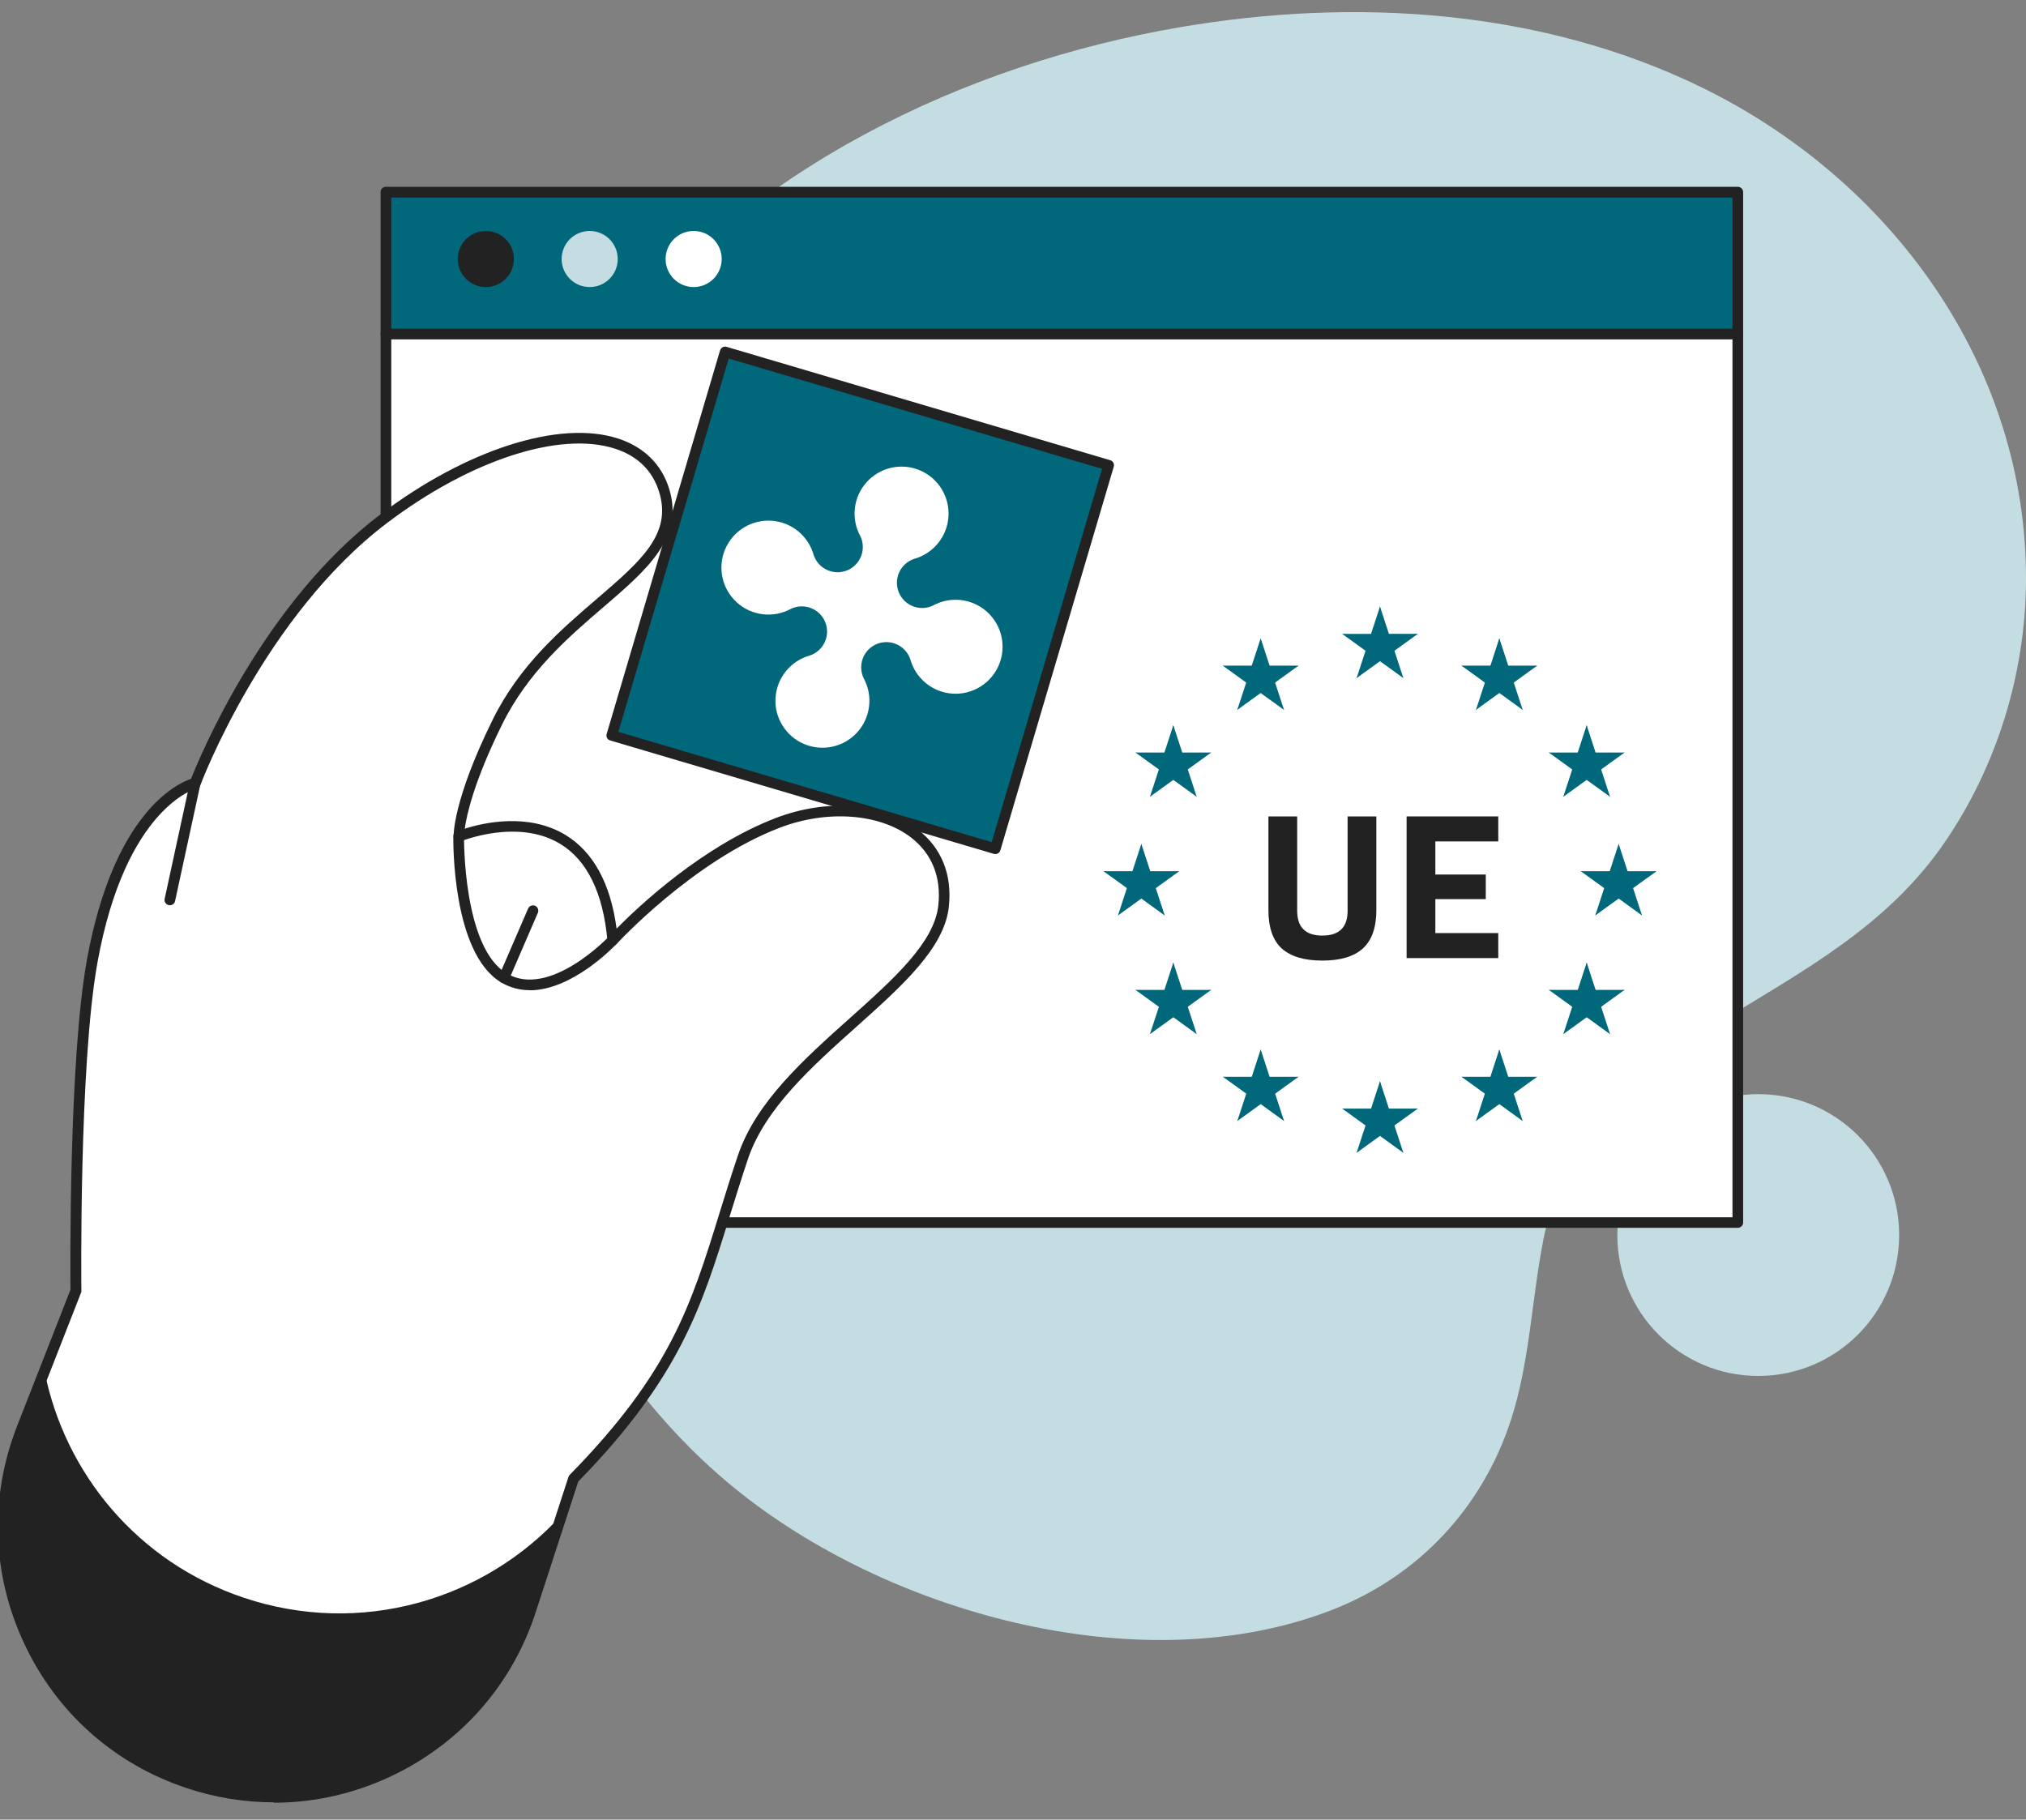 <svg width="334" height="300" viewBox="0 0 334 300" fill="none" xmlns="http://www.w3.org/2000/svg">
<rect x="0" y="0" width="334" height="300" fill="#808080" stroke="none"/>
<g clip-path="url(#clip0_2245_5043)">
<path d="M100.312 57.312C99.957 57.772 99.601 58.232 99.266 58.714C76.412 89.458 70.511 131.9 78.673 168.776C85.16 198.139 98.199 227.334 122.329 246.337C147.653 266.282 188.651 277.458 219.604 265.424C233.836 259.878 244.425 248.577 249.134 233.969C252.19 224.467 252.504 214.317 254.408 204.522C257.568 188.261 269.456 177.19 283.039 168.797C297.144 160.091 311.124 152.787 320.688 138.744C329.248 126.187 333.916 110.972 334 95.778C334.188 60.283 311.69 29.519 280.277 14.283C254.032 1.558 223.518 -0.43 194.762 4.446C158.87 10.537 122.852 27.97 100.312 57.312Z" fill="#C4DDE2"/>
<path d="M266.629 203.622C266.629 216.451 277.03 226.853 289.859 226.853C302.688 226.853 313.089 216.451 313.089 203.622C313.089 190.793 302.688 180.392 289.859 180.392C277.03 180.392 266.629 190.793 266.629 203.622Z" fill="#C4DDE2"/>
<path d="M63.623 201.55H223.872H286.489V150.108V31.674H63.623V201.55Z" fill="white"/>
<path d="M63.623 55.072H223.872H286.489V47.998V31.674H63.623V55.072Z" fill="#01677A"/>
<path d="M286.49 202.429H63.624C63.143 202.429 62.744 202.032 62.744 201.55V31.674C62.744 31.193 63.143 30.795 63.624 30.795H286.49C286.972 30.795 287.369 31.193 287.369 31.674V201.55C287.369 202.032 286.972 202.429 286.49 202.429ZM64.503 200.692H285.612V32.574H64.503V200.692Z" fill="#222222"/>
<path d="M286.49 55.951H63.624C63.143 55.951 62.744 55.553 62.744 55.072C62.744 54.591 63.143 54.193 63.624 54.193H286.49C286.972 54.193 287.369 54.591 287.369 55.072C287.369 55.553 286.972 55.951 286.49 55.951Z" fill="#222222"/>
<path d="M3.622 235.475L12.496 212.81C12.496 212.81 12.056 175.62 15.195 158.375C20.009 131.88 32.168 129.117 32.168 129.117C32.168 129.117 42.549 101.136 63.289 85.46C84.364 69.534 105.481 67.985 109.457 80.814C113.685 94.418 91.71 99.294 81.978 119.03C75.449 132.256 75.616 137.865 75.616 137.865C75.616 137.865 98.553 128.364 100.981 155.027C100.981 155.027 113.538 141.256 128.23 135.626C141.603 130.498 157.049 135.71 155.542 149.397C154.119 162.351 128.188 173.737 122.474 190.73C115.672 210.905 114.626 223.232 94.556 243.742L87.482 265.487C79.844 289.01 54.478 301.798 30.996 293.97C6.824 285.892 -5.671 259.229 3.622 235.496V235.475Z" fill="white"/>
<path d="M40.246 263.436C22.666 257.576 10.653 242.863 7.326 226.016L3.622 235.496C-5.671 259.229 6.824 285.913 30.996 293.97C54.457 301.797 79.823 289.01 87.482 265.487L92.589 249.769C79.802 263.833 59.459 269.861 40.246 263.436Z" fill="#222222"/>
<path d="M45.164 297.152C40.33 297.152 35.454 296.377 30.724 294.787C18.795 290.81 9.294 282.334 3.978 270.949C-1.359 259.564 -1.757 246.84 2.806 235.141L11.617 212.642C11.596 209.859 11.323 174.741 14.337 158.208C18.732 134.056 29.134 129.201 31.498 128.405C32.901 124.848 43.407 99.378 62.766 84.77C76.913 74.096 92.254 69.178 101.881 72.296C106.129 73.678 109.059 76.524 110.314 80.584C112.805 88.641 106.674 93.915 99.558 100.027C93.698 105.049 87.064 110.763 82.773 119.448C78.148 128.824 76.934 134.328 76.62 136.63C79.613 135.668 87.063 133.931 93.216 137.656C97.799 140.439 100.646 145.63 101.651 153.101C105.25 149.439 115.798 139.498 127.937 134.851C136.413 131.608 145.579 132.34 151.251 136.714C155.227 139.77 157.006 144.206 156.42 149.543C155.667 156.324 148.697 162.561 141.309 169.174C133.838 175.85 126.116 182.757 123.312 191.065C122.182 194.435 121.219 197.553 120.277 200.588C115.693 215.405 112.073 227.125 95.33 244.265L88.319 265.801C84.552 277.416 76.473 286.813 65.57 292.317C59.124 295.561 52.175 297.214 45.164 297.214V297.152ZM4.438 235.81C0.043 247.07 0.441 259.292 5.547 270.238C10.675 281.183 19.799 289.324 31.268 293.154C42.401 296.88 54.289 296 64.775 290.726C75.239 285.453 83.025 276.391 86.645 265.236L93.719 243.491C93.761 243.365 93.824 243.24 93.928 243.156C110.504 226.246 113.894 215.258 118.603 200.043C119.545 197.009 120.507 193.87 121.658 190.479C124.609 181.731 132.499 174.657 140.137 167.835C147.274 161.452 154.013 155.424 154.683 149.313C155.206 144.625 153.637 140.732 150.184 138.074C145.056 134.119 136.371 133.47 128.564 136.463C114.228 141.946 101.776 155.508 101.651 155.633C101.42 155.885 101.044 155.989 100.73 155.864C100.395 155.759 100.164 155.466 100.143 155.11C99.432 147.199 96.795 141.821 92.337 139.121C85.347 134.893 76.097 138.66 75.992 138.702C75.72 138.807 75.428 138.786 75.176 138.619C74.925 138.472 74.778 138.2 74.778 137.907C74.778 137.677 74.673 131.922 81.224 118.653C85.661 109.654 92.463 103.815 98.448 98.687C105.627 92.513 110.818 88.055 108.662 81.107C107.574 77.591 105.124 75.184 101.378 73.971C92.295 71.041 77.562 75.833 63.854 86.193C43.553 101.533 33.131 129.18 33.026 129.452C32.922 129.724 32.691 129.933 32.398 129.996C32.293 130.017 20.741 133.073 16.095 158.542C12.997 175.515 13.416 212.454 13.416 212.81C13.416 212.915 13.416 213.04 13.354 213.145L4.48 235.81H4.438Z" fill="#222222"/>
<path d="M182.448 77.38L119.229 58.689L100.538 121.909L163.758 140.599L182.448 77.38Z" fill="#01677A"/>
<path d="M141.841 88.409C141.065 86.999 140.748 85.381 140.934 83.782C141.12 82.183 141.799 80.682 142.878 79.487C143.956 78.292 145.38 77.462 146.951 77.113C148.523 76.765 150.164 76.914 151.647 77.541C153.129 78.168 154.38 79.241 155.225 80.611C156.069 81.982 156.466 83.581 156.36 85.187C156.254 86.794 155.65 88.327 154.632 89.574C153.614 90.822 152.234 91.721 150.681 92.147C150.145 92.329 149.653 92.62 149.233 92.999C148.813 93.379 148.475 93.84 148.24 94.355C148.005 94.87 147.877 95.427 147.865 95.993C147.853 96.559 147.956 97.122 148.169 97.646C148.382 98.171 148.699 98.646 149.102 99.044C149.505 99.441 149.985 99.752 150.513 99.957C151.04 100.163 151.604 100.259 152.169 100.239C152.735 100.219 153.291 100.083 153.802 99.841C155.213 99.065 156.83 98.748 158.429 98.934C160.028 99.12 161.529 99.799 162.725 100.878C163.92 101.956 164.749 103.38 165.098 104.951C165.447 106.523 165.297 108.164 164.67 109.647C164.043 111.129 162.97 112.38 161.6 113.224C160.23 114.069 158.63 114.466 157.024 114.36C155.418 114.254 153.884 113.65 152.637 112.632C151.39 111.614 150.491 110.233 150.064 108.681C149.882 108.145 149.592 107.652 149.212 107.233C148.832 106.813 148.371 106.475 147.856 106.24C147.341 106.005 146.784 105.877 146.218 105.865C145.652 105.853 145.09 105.956 144.565 106.169C144.041 106.382 143.565 106.699 143.168 107.102C142.77 107.505 142.459 107.985 142.254 108.512C142.048 109.04 141.953 109.604 141.973 110.169C141.993 110.735 142.128 111.291 142.37 111.802C143.146 113.213 143.463 114.83 143.277 116.429C143.091 118.028 142.412 119.529 141.334 120.724C140.255 121.92 138.832 122.749 137.26 123.098C135.689 123.447 134.047 123.297 132.565 122.67C131.082 122.043 129.832 120.97 128.987 119.6C128.142 118.229 127.745 116.63 127.852 115.024C127.958 113.418 128.562 111.884 129.579 110.637C130.597 109.39 131.978 108.491 133.53 108.064C134.066 107.882 134.559 107.592 134.979 107.212C135.398 106.832 135.736 106.371 135.972 105.856C136.207 105.341 136.334 104.784 136.347 104.218C136.359 103.652 136.255 103.09 136.043 102.565C135.83 102.041 135.512 101.565 135.109 101.168C134.706 100.77 134.226 100.459 133.699 100.254C133.171 100.048 132.608 99.953 132.042 99.973C131.476 99.993 130.921 100.128 130.409 100.37C128.999 101.146 127.381 101.463 125.782 101.277C124.183 101.091 122.682 100.412 121.487 99.334C120.292 98.255 119.462 96.832 119.113 95.26C118.765 93.689 118.914 92.047 119.541 90.565C120.168 89.082 121.241 87.831 122.612 86.987C123.982 86.142 125.581 85.745 127.188 85.852C128.794 85.958 130.327 86.561 131.574 87.579C132.822 88.597 133.721 89.978 134.147 91.53C134.33 92.066 134.62 92.559 134.999 92.979C135.379 93.398 135.84 93.736 136.355 93.971C136.87 94.207 137.427 94.334 137.993 94.347C138.559 94.359 139.122 94.255 139.646 94.043C140.171 93.83 140.646 93.512 141.044 93.109C141.441 92.706 141.752 92.226 141.958 91.699C142.163 91.171 142.259 90.608 142.239 90.042C142.219 89.476 142.083 88.921 141.841 88.409Z" fill="white"/>
<path d="M164.08 140.816C164.08 140.816 163.912 140.816 163.828 140.774L100.604 122.085C100.373 122.022 100.185 121.876 100.08 121.667C99.976 121.457 99.933 121.227 100.017 120.997L118.706 57.772C118.853 57.312 119.313 57.039 119.795 57.186L183.02 75.875C183.25 75.938 183.438 76.084 183.543 76.294C183.647 76.503 183.689 76.733 183.605 76.963L164.917 140.188C164.812 140.565 164.456 140.816 164.08 140.816ZM101.942 120.662L163.493 138.849L181.68 77.298L120.13 59.111L101.942 120.662Z" fill="#222222"/>
<path d="M28.005 149.229C28.005 149.229 27.878 149.229 27.816 149.229C27.334 149.124 27.041 148.664 27.146 148.183L31.31 128.97C31.415 128.489 31.875 128.196 32.357 128.301C32.838 128.405 33.132 128.866 33.027 129.347L28.862 148.559C28.778 148.978 28.402 149.25 28.005 149.25V149.229Z" fill="#222222"/>
<path d="M83.087 162.1C82.961 162.1 82.857 162.079 82.731 162.037C82.292 161.849 82.082 161.326 82.27 160.886L87.063 149.794C87.251 149.355 87.775 149.145 88.215 149.334C88.654 149.522 88.863 150.045 88.675 150.485L83.882 161.577C83.736 161.912 83.421 162.1 83.066 162.1H83.087Z" fill="#222222"/>
<path d="M87.336 163.251C85.745 163.251 84.155 162.875 82.627 161.975C74.507 157.161 74.716 138.64 74.737 137.865C74.737 137.384 75.093 136.986 75.637 137.007C76.118 137.007 76.516 137.405 76.495 137.907C76.495 138.095 76.307 156.199 83.527 160.489C90.601 164.675 100.228 154.545 100.332 154.462C100.667 154.106 101.233 154.085 101.568 154.42C101.923 154.754 101.944 155.299 101.61 155.654C101.254 156.031 94.368 163.272 87.336 163.272V163.251Z" fill="#222222"/>
<path d="M80.094 47.329C82.648 47.329 84.719 45.258 84.719 42.703C84.719 40.149 82.648 38.078 80.094 38.078C77.539 38.078 75.469 40.149 75.469 42.703C75.469 45.258 77.539 47.329 80.094 47.329Z" fill="#222222"/>
<path d="M118.977 42.703C118.977 45.257 116.905 47.329 114.352 47.329C111.798 47.329 109.727 45.257 109.727 42.703C109.727 40.15 111.798 38.078 114.352 38.078C116.905 38.078 118.977 40.15 118.977 42.703Z" fill="white"/>
<path d="M97.213 47.329C99.767 47.329 101.838 45.258 101.838 42.703C101.838 40.149 99.767 38.078 97.213 38.078C94.659 38.078 92.588 40.149 92.588 42.703C92.588 45.258 94.659 47.329 97.213 47.329Z" fill="#C4DDE2"/>
<path d="M227.5 100L225.474 106.203L228.592 107.211L227.5 100Z" fill="#01677A"/>
<path d="M227.5 100L229.526 106.203L226.408 107.211L227.5 100Z" fill="#01677A"/>
<path d="M233.738 104.506L227.181 104.506L227.181 107.768L233.738 104.506Z" fill="#01677A"/>
<path d="M233.738 104.506L228.434 108.34L226.507 105.702L233.738 104.506Z" fill="#01677A"/>
<path d="M231.354 111.799L229.327 105.596L226.209 106.604L231.354 111.799Z" fill="#01677A"/>
<path d="M231.354 111.799L226.049 107.965L227.976 105.327L231.354 111.799Z" fill="#01677A"/>
<path d="M221.268 104.507L227.824 104.507L227.824 107.768L221.268 104.507Z" fill="#01677A"/>
<path d="M221.268 104.507L226.572 108.34L228.499 105.702L221.268 104.507Z" fill="#01677A"/>
<path d="M223.646 111.799L225.673 105.596L228.791 106.604L223.646 111.799Z" fill="#01677A"/>
<path d="M223.646 111.799L228.951 107.965L227.024 105.327L223.646 111.799Z" fill="#01677A"/>
<path d="M227.5 178.266L225.474 184.469L228.592 185.477L227.5 178.266Z" fill="#01677A"/>
<path d="M227.5 178.266L229.526 184.469L226.408 185.477L227.5 178.266Z" fill="#01677A"/>
<path d="M233.738 182.773L227.181 182.773L227.181 186.034L233.738 182.773Z" fill="#01677A"/>
<path d="M233.738 182.773L228.434 186.606L226.507 183.968L233.738 182.773Z" fill="#01677A"/>
<path d="M231.354 190.065L229.327 183.862L226.209 184.87L231.354 190.065Z" fill="#01677A"/>
<path d="M231.354 190.065L226.049 186.231L227.976 183.593L231.354 190.065Z" fill="#01677A"/>
<path d="M221.268 182.772L227.824 182.772L227.824 186.033L221.268 182.772Z" fill="#01677A"/>
<path d="M221.268 182.772L226.572 186.606L228.499 183.968L221.268 182.772Z" fill="#01677A"/>
<path d="M223.646 190.065L225.673 183.862L228.791 184.869L223.646 190.065Z" fill="#01677A"/>
<path d="M223.646 190.065L228.951 186.231L227.024 183.593L223.646 190.065Z" fill="#01677A"/>
<path d="M188.158 139.133L186.132 145.336L189.25 146.344L188.158 139.133Z" fill="#01677A"/>
<path d="M188.158 139.133L190.184 145.336L187.066 146.344L188.158 139.133Z" fill="#01677A"/>
<path d="M194.395 143.64L187.838 143.64L187.838 146.901L194.395 143.64Z" fill="#01677A"/>
<path d="M194.395 143.64L189.09 147.474L187.163 144.835L194.395 143.64Z" fill="#01677A"/>
<path d="M192.01 150.932L189.984 144.729L186.866 145.736L192.01 150.932Z" fill="#01677A"/>
<path d="M192.01 150.932L186.705 147.098L188.632 144.46L192.01 150.932Z" fill="#01677A"/>
<path d="M181.926 143.64L188.483 143.64L188.483 146.901L181.926 143.64Z" fill="#01677A"/>
<path d="M181.926 143.64L187.23 147.474L189.157 144.835L181.926 143.64Z" fill="#01677A"/>
<path d="M184.305 150.932L186.331 144.729L189.449 145.737L184.305 150.932Z" fill="#01677A"/>
<path d="M184.305 150.932L189.609 147.098L187.682 144.46L184.305 150.932Z" fill="#01677A"/>
<path d="M203.973 117.042L209.277 113.208L207.35 110.57L203.973 117.042Z" fill="#01677A"/>
<path d="M203.973 117.042L205.999 110.839L209.117 111.847L203.973 117.042Z" fill="#01677A"/>
<path d="M201.592 109.75L206.896 113.583L208.823 110.945L201.592 109.75Z" fill="#01677A"/>
<path d="M201.592 109.75L208.149 109.75L208.149 113.011L201.592 109.75Z" fill="#01677A"/>
<path d="M207.83 105.243L205.804 111.446L208.922 112.454L207.83 105.243Z" fill="#01677A"/>
<path d="M207.83 105.243L209.856 111.446L206.738 112.454L207.83 105.243Z" fill="#01677A"/>
<path d="M211.68 117.042L206.375 113.208L208.302 110.57L211.68 117.042Z" fill="#01677A"/>
<path d="M211.68 117.042L209.654 110.839L206.536 111.847L211.68 117.042Z" fill="#01677A"/>
<path d="M214.064 109.75L208.76 113.584L206.833 110.945L214.064 109.75Z" fill="#01677A"/>
<path d="M214.064 109.75L207.508 109.75L207.508 113.011L214.064 109.75Z" fill="#01677A"/>
<path d="M197.283 131.365L195.257 125.162L192.139 126.17L197.283 131.365Z" fill="#01677A"/>
<path d="M197.283 131.365L191.979 127.532L193.906 124.893L197.283 131.365Z" fill="#01677A"/>
<path d="M189.576 131.365L194.881 127.531L192.954 124.893L189.576 131.365Z" fill="#01677A"/>
<path d="M189.576 131.365L191.602 125.162L194.72 126.17L189.576 131.365Z" fill="#01677A"/>
<path d="M187.193 124.073L192.498 127.907L194.425 125.268L187.193 124.073Z" fill="#01677A"/>
<path d="M187.193 124.073L193.75 124.073L193.75 127.334L187.193 124.073Z" fill="#01677A"/>
<path d="M199.668 124.073L194.363 127.907L192.436 125.269L199.668 124.073Z" fill="#01677A"/>
<path d="M199.668 124.073L193.111 124.073L193.111 127.334L199.668 124.073Z" fill="#01677A"/>
<path d="M193.432 119.567L195.458 125.769L192.34 126.777L193.432 119.567Z" fill="#01677A"/>
<path d="M193.432 119.567L191.405 125.769L194.523 126.777L193.432 119.567Z" fill="#01677A"/>
<path d="M199.666 163.206L193.109 163.206L193.109 166.468L199.666 163.206Z" fill="#01677A"/>
<path d="M199.666 163.206L194.361 167.04L192.434 164.402L199.666 163.206Z" fill="#01677A"/>
<path d="M197.287 170.499L195.261 164.296L192.143 165.303L197.287 170.499Z" fill="#01677A"/>
<path d="M197.287 170.499L191.983 166.665L193.91 164.027L197.287 170.499Z" fill="#01677A"/>
<path d="M189.578 170.498L194.883 166.665L192.956 164.027L189.578 170.498Z" fill="#01677A"/>
<path d="M189.578 170.498L191.604 164.295L194.722 165.303L189.578 170.498Z" fill="#01677A"/>
<path d="M193.432 158.7L195.458 164.903L192.34 165.911L193.432 158.7Z" fill="#01677A"/>
<path d="M193.432 158.7L191.405 164.903L194.523 165.911L193.432 158.7Z" fill="#01677A"/>
<path d="M187.193 163.207L193.75 163.207L193.75 166.468L187.193 163.207Z" fill="#01677A"/>
<path d="M187.193 163.207L192.498 167.04L194.425 164.402L187.193 163.207Z" fill="#01677A"/>
<path d="M214.068 177.53L207.512 177.53L207.512 180.791L214.068 177.53Z" fill="#01677A"/>
<path d="M214.068 177.53L208.764 181.363L206.837 178.725L214.068 177.53Z" fill="#01677A"/>
<path d="M211.686 184.822L209.659 178.619L206.541 179.627L211.686 184.822Z" fill="#01677A"/>
<path d="M211.686 184.822L206.381 180.988L208.308 178.35L211.686 184.822Z" fill="#01677A"/>
<path d="M203.979 184.822L209.283 180.988L207.356 178.35L203.979 184.822Z" fill="#01677A"/>
<path d="M203.979 184.822L206.005 178.619L209.123 179.627L203.979 184.822Z" fill="#01677A"/>
<path d="M207.832 173.023L209.858 179.226L206.74 180.234L207.832 173.023Z" fill="#01677A"/>
<path d="M207.832 173.023L205.806 179.226L208.924 180.234L207.832 173.023Z" fill="#01677A"/>
<path d="M201.6 177.53L208.156 177.53L208.156 180.791L201.6 177.53Z" fill="#01677A"/>
<path d="M201.6 177.53L206.904 181.363L208.831 178.725L201.6 177.53Z" fill="#01677A"/>
<path d="M266.844 139.133L268.87 145.336L265.752 146.343L266.844 139.133Z" fill="#01677A"/>
<path d="M266.844 139.133L264.818 145.336L267.936 146.343L266.844 139.133Z" fill="#01677A"/>
<path d="M260.607 143.64L267.164 143.64L267.164 146.901L260.607 143.64Z" fill="#01677A"/>
<path d="M260.607 143.64L265.912 147.474L267.839 144.835L260.607 143.64Z" fill="#01677A"/>
<path d="M262.99 150.932L265.016 144.729L268.134 145.736L262.99 150.932Z" fill="#01677A"/>
<path d="M262.99 150.932L268.295 147.098L266.368 144.46L262.99 150.932Z" fill="#01677A"/>
<path d="M273.078 143.64L266.521 143.64L266.521 146.901L273.078 143.64Z" fill="#01677A"/>
<path d="M273.078 143.64L267.774 147.473L265.847 144.835L273.078 143.64Z" fill="#01677A"/>
<path d="M270.699 150.932L268.673 144.729L265.555 145.736L270.699 150.932Z" fill="#01677A"/>
<path d="M270.699 150.932L265.395 147.098L267.322 144.46L270.699 150.932Z" fill="#01677A"/>
<path d="M251.029 117.042L245.725 113.208L247.652 110.57L251.029 117.042Z" fill="#01677A"/>
<path d="M251.029 117.042L249.003 110.839L245.885 111.846L251.029 117.042Z" fill="#01677A"/>
<path d="M253.408 109.75L248.104 113.583L246.177 110.945L253.408 109.75Z" fill="#01677A"/>
<path d="M253.408 109.75L246.851 109.75L246.851 113.011L253.408 109.75Z" fill="#01677A"/>
<path d="M247.174 105.243L249.2 111.446L246.082 112.454L247.174 105.243Z" fill="#01677A"/>
<path d="M247.174 105.243L245.148 111.446L248.266 112.454L247.174 105.243Z" fill="#01677A"/>
<path d="M243.322 117.042L248.627 113.208L246.7 110.57L243.322 117.042Z" fill="#01677A"/>
<path d="M243.322 117.042L245.348 110.839L248.466 111.846L243.322 117.042Z" fill="#01677A"/>
<path d="M240.938 109.75L246.242 113.583L248.169 110.945L240.938 109.75Z" fill="#01677A"/>
<path d="M240.938 109.75L247.494 109.75L247.494 113.011L240.938 109.75Z" fill="#01677A"/>
<path d="M257.719 131.365L259.745 125.162L262.863 126.17L257.719 131.365Z" fill="#01677A"/>
<path d="M257.719 131.365L263.023 127.532L261.096 124.893L257.719 131.365Z" fill="#01677A"/>
<path d="M265.428 131.365L260.123 127.531L262.05 124.893L265.428 131.365Z" fill="#01677A"/>
<path d="M265.428 131.365L263.402 125.162L260.284 126.17L265.428 131.365Z" fill="#01677A"/>
<path d="M267.812 124.073L262.508 127.907L260.581 125.268L267.812 124.073Z" fill="#01677A"/>
<path d="M267.812 124.073L261.256 124.073L261.256 127.334L267.812 124.073Z" fill="#01677A"/>
<path d="M255.338 124.073L260.642 127.907L262.57 125.268L255.338 124.073Z" fill="#01677A"/>
<path d="M255.338 124.073L261.895 124.073L261.895 127.334L255.338 124.073Z" fill="#01677A"/>
<path d="M261.572 119.566L259.546 125.769L262.664 126.777L261.572 119.566Z" fill="#01677A"/>
<path d="M261.572 119.566L263.598 125.769L260.48 126.777L261.572 119.566Z" fill="#01677A"/>
<path d="M255.34 163.206L261.897 163.206L261.897 166.467L255.34 163.206Z" fill="#01677A"/>
<path d="M255.34 163.206L260.644 167.04L262.571 164.401L255.34 163.206Z" fill="#01677A"/>
<path d="M257.721 170.498L259.747 164.295L262.865 165.303L257.721 170.498Z" fill="#01677A"/>
<path d="M257.721 170.498L263.025 166.665L261.098 164.026L257.721 170.498Z" fill="#01677A"/>
<path d="M265.43 170.498L260.125 166.665L262.052 164.026L265.43 170.498Z" fill="#01677A"/>
<path d="M265.43 170.498L263.404 164.295L260.286 165.303L265.43 170.498Z" fill="#01677A"/>
<path d="M261.578 158.699L259.552 164.902L262.67 165.91L261.578 158.699Z" fill="#01677A"/>
<path d="M261.578 158.699L263.604 164.902L260.486 165.91L261.578 158.699Z" fill="#01677A"/>
<path d="M267.812 163.206L261.256 163.206L261.256 166.467L267.812 163.206Z" fill="#01677A"/>
<path d="M267.812 163.206L262.508 167.04L260.581 164.401L267.812 163.206Z" fill="#01677A"/>
<path d="M240.936 177.529L247.492 177.529L247.492 180.79L240.936 177.529Z" fill="#01677A"/>
<path d="M240.936 177.529L246.24 181.363L248.167 178.725L240.936 177.529Z" fill="#01677A"/>
<path d="M243.318 184.822L245.345 178.619L248.463 179.627L243.318 184.822Z" fill="#01677A"/>
<path d="M243.318 184.822L248.623 180.988L246.696 178.35L243.318 184.822Z" fill="#01677A"/>
<path d="M251.025 184.822L245.721 180.988L247.648 178.35L251.025 184.822Z" fill="#01677A"/>
<path d="M251.025 184.822L248.999 178.619L245.881 179.627L251.025 184.822Z" fill="#01677A"/>
<path d="M247.172 173.023L245.146 179.226L248.264 180.234L247.172 173.023Z" fill="#01677A"/>
<path d="M247.172 173.023L249.198 179.226L246.08 180.234L247.172 173.023Z" fill="#01677A"/>
<path d="M253.406 177.53L246.849 177.53L246.849 180.791L253.406 177.53Z" fill="#01677A"/>
<path d="M253.406 177.53L248.102 181.363L246.175 178.725L253.406 177.53Z" fill="#01677A"/>
<path d="M231.887 157.96V134.602H247.001V138.724H236.627V144.185H244.94V148.239H236.627V153.838H247.001V157.96H231.887Z" fill="#222222"/>
<path d="M213.848 150.162C213.848 152.887 215.233 154.25 218.004 154.25C220.775 154.25 222.161 152.887 222.161 150.162V134.602H226.901V150.059C226.901 152.922 226.157 155.029 224.668 156.38C223.203 157.708 220.981 158.372 218.004 158.372C215.027 158.372 212.794 157.708 211.306 156.38C209.84 155.029 209.107 152.922 209.107 150.059V134.602H213.848V150.162Z" fill="#222222"/>
</g>
<defs>
<clipPath id="clip0_2245_5043">
<rect width="334" height="300" fill="white"/>
</clipPath>
</defs>
</svg>
